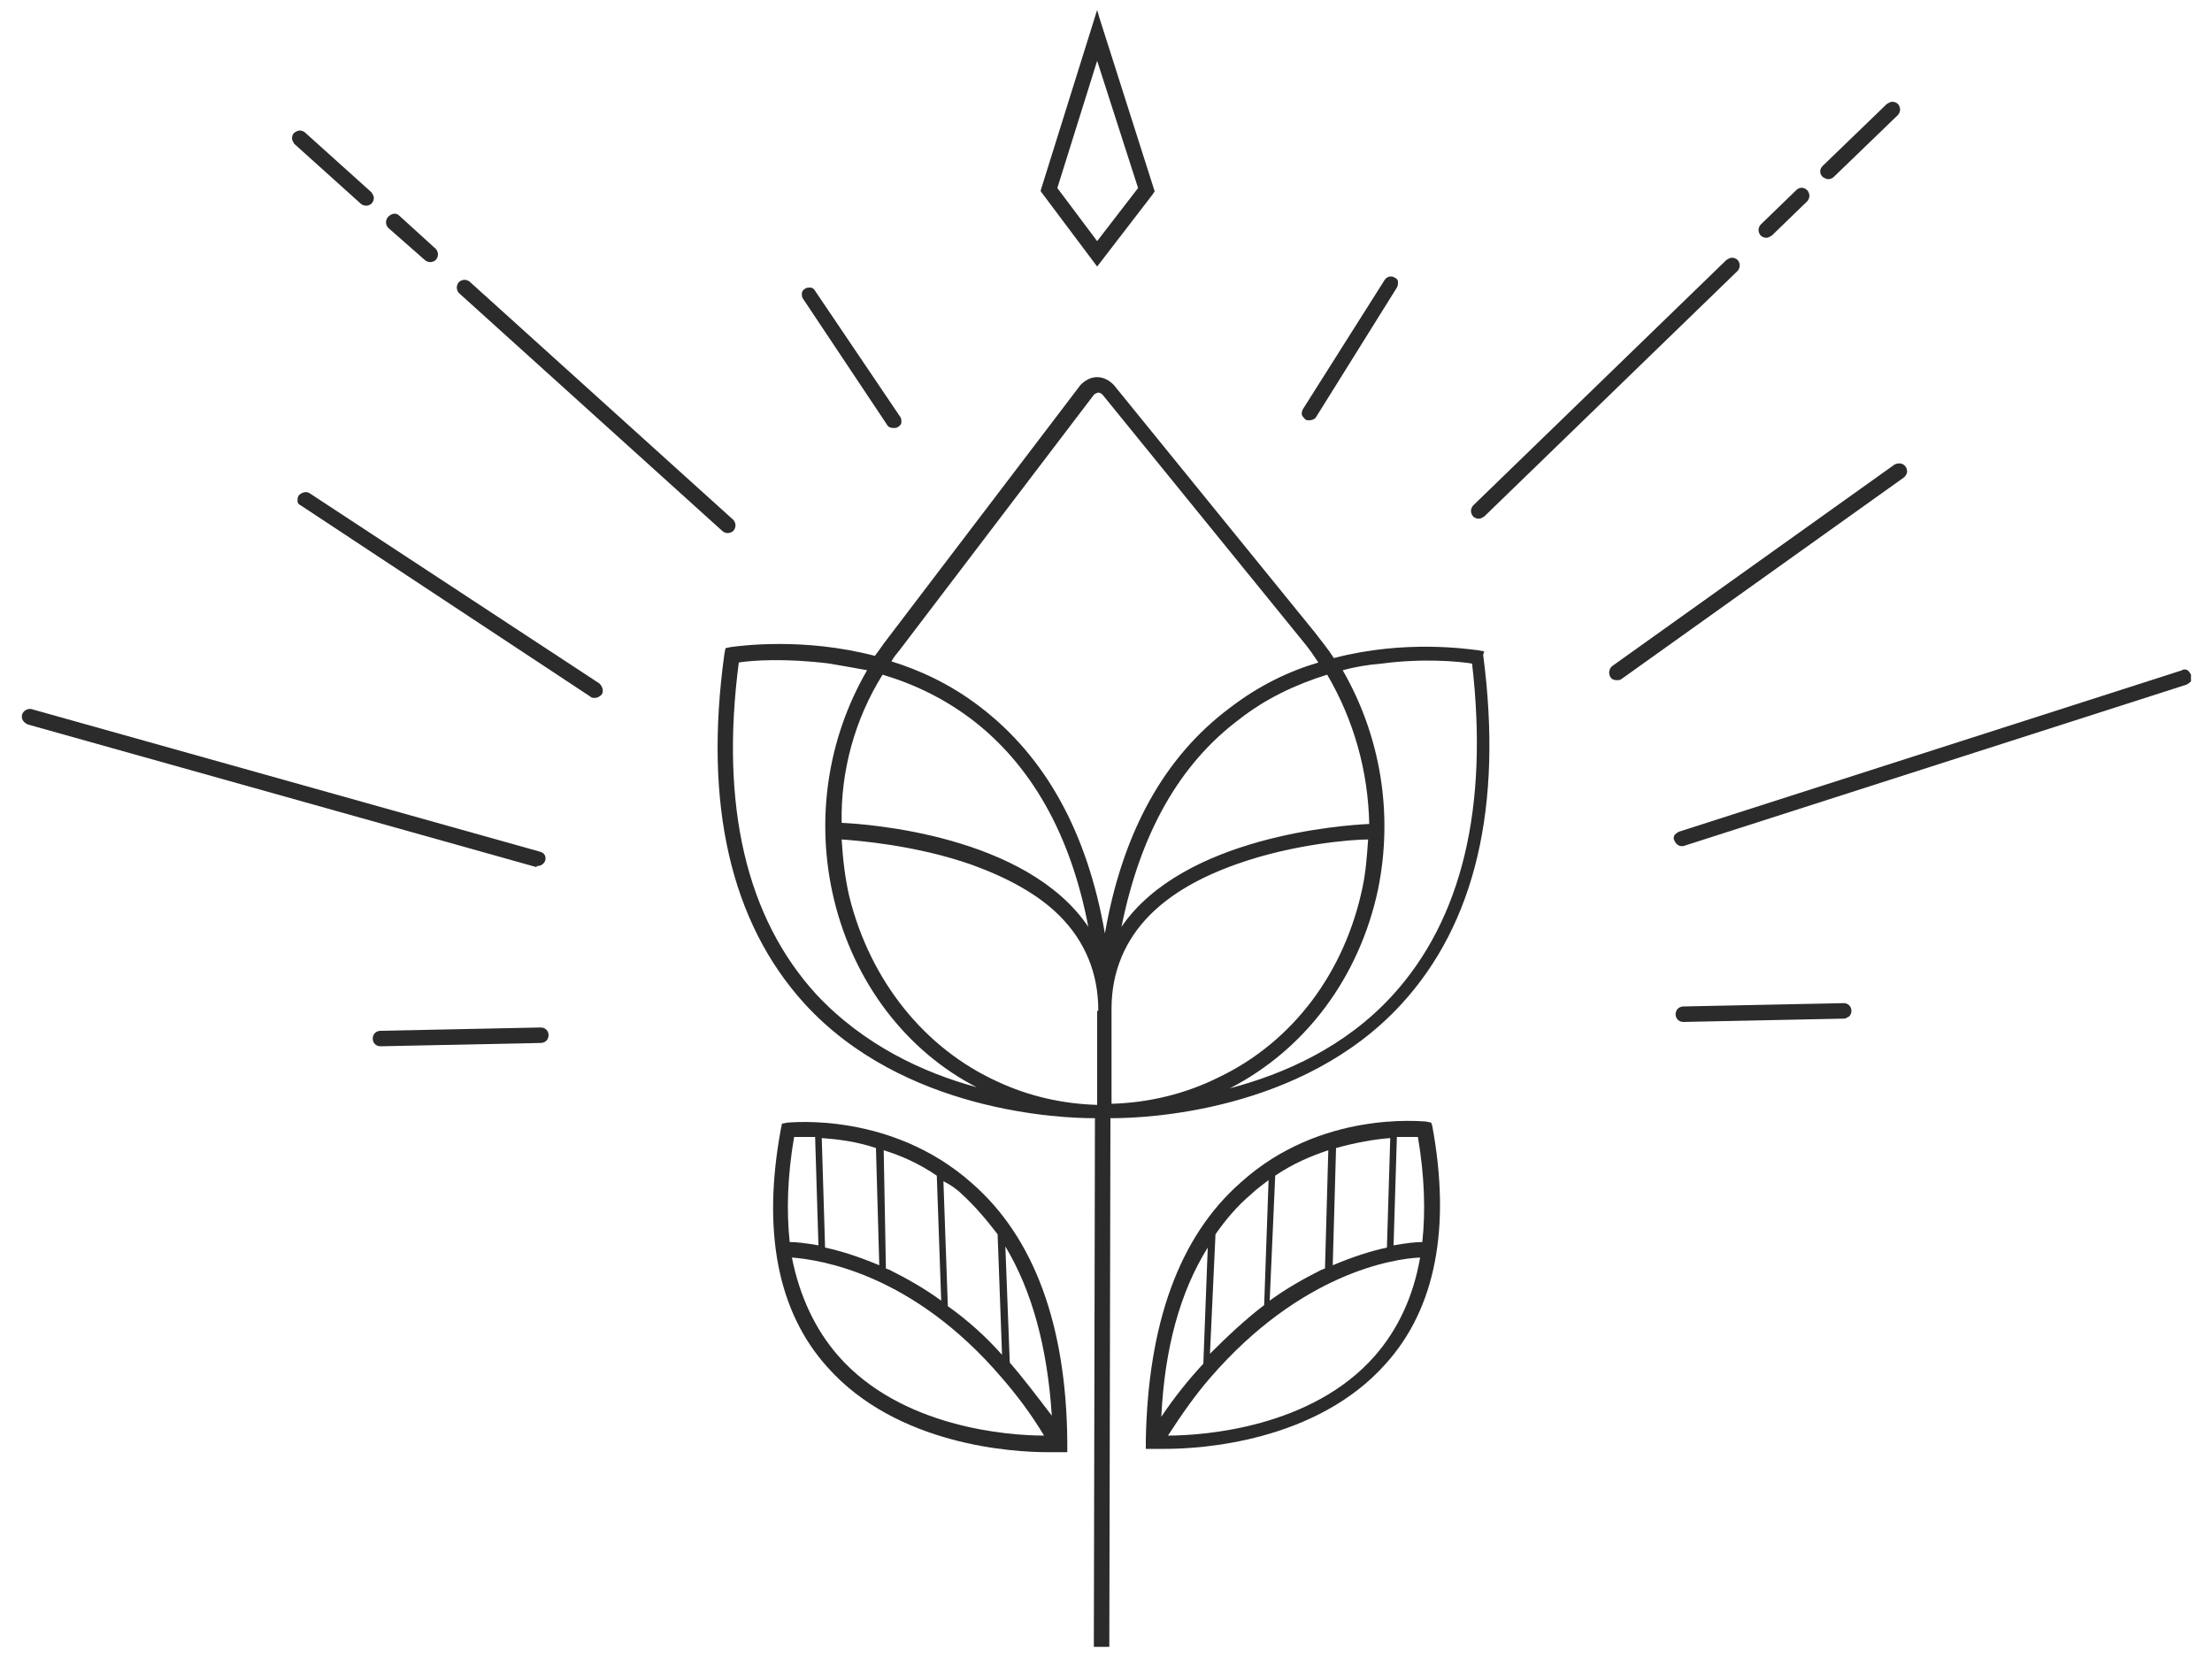 <?xml version="1.0" encoding="utf-8"?>
<!-- Generator: Adobe Illustrator 27.7.0, SVG Export Plug-In . SVG Version: 6.00 Build 0)  -->
<svg version="1.1" id="Layer_1" xmlns="http://www.w3.org/2000/svg" xmlns:xlink="http://www.w3.org/1999/xlink" x="0px" y="0px"
	 viewBox="0 0 200 150" style="enable-background:new 0 0 200 150;" xml:space="preserve">
<style type="text/css">
	.st0{fill:#2B2B2B;}
</style>
<path class="st0" d="M2973-1753.9L2973-1753.9l-15.6,10.1l-0.5-18.4l0,0l-9.7-5l-0.1-0.1l1.3,30.2l-5.5,10.6l0,0.1l8.8,4.6l0.1,0
	l5.5-10.5l25.2-16.5L2973-1753.9z M2943.8-1726.8l5.3-10.2l0,0l-1.2-29.3l8.5,4.4l0.5,19.1l0,0.1l16.1-10.5l8.3,4.3l-24.5,16
	l-5.3,10.1L2943.8-1726.8z"/>
<path class="st0" d="M2895.2-1742.4l22.9-16.3l-4.9,20.6l9.6,2.3l8.8-37.1l-7.9-1.9l0,0l-23.1,17l5.1-21.3l-9.5-2.3l-8.8,37l0,0.1
	L2895.2-1742.4L2895.2-1742.4z M2905-1778.7l-5.3,22.1l-0.1,0.2l24.2-17.8l7,1.7l-8.6,35.9l-8.4-2l5.1-21.4l0.1-0.2l-24.1,17.1
	l-7-1.7l8.6-35.9L2905-1778.7z"/>
<path class="st0" d="M2870.1-1745.1l10.5-0.2l0.1,0l-16.7-37.8l0,0l-9.8,0.2l-0.1,0l-15.2,38.4l0,0.1l10.5-0.2l0.1,0l2.5-6.9
	l15.4-0.3L2870.1-1745.1L2870.1-1745.1z M2839.9-1745.2l14.7-37.2l9-0.2l16.2,36.6l-9.2,0.2l-2.7-6.7l0-0.1l-16.2,0.3l-0.1,0
	l-2.5,6.9L2839.9-1745.2z"/>
<path class="st0" d="M2864.7-1759.8l-5.4-13.2l-0.1-0.2l-5,13.5l0,0.1l10.4-0.2L2864.7-1759.8z M2855.1-1760.3l4.1-11.2l4.5,11.1
	L2855.1-1760.3z"/>
<path class="st0" d="M2826.7-1741.3l-2.8-11.6l8.2-28.9l0-0.1l-10.5,2.5l0,0l-5.1,17.8l-12.4-13.6l0,0l-10.7,2.6l20.7,22l2.8,11.7
	L2826.7-1741.3z M2803.9-1774.4l12.9,14.1l0.1,0.1l5.3-18.5l9.1-2.2l-8,28.1l0,0l2.7,11.1l-8.6,2l-2.7-11.2l0,0l-20.1-21.3
	L2803.9-1774.4z"/>
<path class="st0" d="M2762.1-1764.6l3.2,1.7l8.3-4.1l0.1-0.1l-10.3-5.2l0,0l-8.2,4.1l-2.1,11.4l8.5-4.2L2762.1-1764.6z
	 M2753.9-1757.9l1.8-9.9l7.7-3.9l9,4.5l-7,3.5l-3.7-1.9l-0.6,4.1L2753.9-1757.9z"/>
<path class="st0" d="M2755.8-1745.5l17.7-8.9l2.9,5.8l-16.2,8.1l-0.1,0l3.6,7.2l0,0.1l16.3-8.1l2.9,5.8l-17.8,8.9l-0.1,0l3.8,7.6
	l0,0.1l26.6-13.3l0.1,0l-17-34.1l0-0.1l-26.5,13.3l-0.1,0L2755.8-1745.5L2755.8-1745.5z M2783.6-1735.3L2783.6-1735.3l-3.3-6.8
	l0-0.1l-16.3,8.1l-3.1-6.2l16.2-8.1l0.1,0l-3.4-6.8l0-0.1l-17.7,8.9l-3.3-6.6l25.5-12.7l16.5,33l-25.6,12.8l-3.3-6.6L2783.6-1735.3z
	"/>
<path class="st0" d="M2733.5-1691.5L2733.5-1691.5C2733.6-1691.5,2733.6-1691.5,2733.5-1691.5c1.2,0,2.2-0.4,3.1-1.3
	c0.9-0.8,1.3-1.9,1.3-3c0-1.1-0.4-2.2-1.3-3c-0.8-0.8-1.8-1.2-3-1.3h-0.1c0,0,0,0,0,0c-1.1,0-2.1,0.4-3,1.3c-0.9,0.8-1.3,1.9-1.3,3
	c0,1.2,0.4,2.2,1.2,3C2731.4-1691.9,2732.4-1691.5,2733.5-1691.5z M2733.6-1692.1C2733.6-1692.1,2733.6-1692.1,2733.6-1692.1
	L2733.6-1692.1c-1,0-1.9-0.4-2.6-1.1c-0.7-0.7-1-1.5-1-2.6c0-1,0.4-1.9,1.1-2.6c0.7-0.7,1.6-1.1,2.5-1.1c0,0,0,0,0.1,0
	c1,0,1.8,0.4,2.5,1.1c0.7,0.7,1.1,1.6,1.1,2.6c0,1-0.4,1.8-1.2,2.6C2735.4-1692.5,2734.5-1692.1,2733.6-1692.1z"/>
<path class="st0" d="M2675.5-1650.9c1.3,4,3.8,7,7.6,9c2.4,1.2,4.8,1.9,7.3,1.9c0,0,0,0,0,0c1.5,0,3-0.2,4.5-0.7c4-1.2,7-3.7,9-7.5
	c2-3.8,2.4-7.7,1.1-11.7c-1.3-4-3.8-7-7.6-9c-3.8-2-7.7-2.4-11.7-1.2c-4,1.2-7,3.7-9,7.5C2674.6-1658.8,2674.2-1654.9,2675.5-1650.9
	z M2677.1-1662.2c1.9-3.6,4.8-6,8.6-7.2c1.4-0.4,2.9-0.7,4.3-0.7c0,0,0,0,0,0c2.3,0,4.7,0.6,6.9,1.8c3.7,1.9,6.1,4.8,7.3,8.6
	c1.2,3.8,0.8,7.6-1.1,11.2c-1.9,3.6-4.8,6-8.6,7.2c-3.8,1.2-7.6,0.8-11.3-1.2c-3.6-1.9-6.1-4.8-7.3-8.6
	C2674.8-1654.9,2675.2-1658.6,2677.1-1662.2z"/>
<path class="st0" d="M2673.9-1662.4l1.2-2.3l-7.7,0.6l0,0l-1.5,2.8L2673.9-1662.4L2673.9-1662.4z M2666.9-1662.1l0.8-1.5l6.3-0.5
	l-0.6,1.1L2666.9-1662.1z"/>
<path class="st0" d="M2684.1-1643.8c2.1,1.1,4.2,1.7,6.4,1.7c0,0,0,0,0,0c1.3,0,2.5-0.2,3.8-0.6c3.4-1,6-3.2,7.7-6.4
	c1.7-3.2,2-6.6,0.9-10c-1.1-3.4-3.3-6-6.6-7.8c-3.3-1.7-6.7-2.1-10.1-1.1c-3.4,1-6,3.2-7.7,6.4c-1.7,3.2-2,6.6-0.9,10
	C2678.6-1648.2,2680.8-1645.6,2684.1-1643.8z M2678.9-1661.3c1.6-3.1,4.1-5.2,7.4-6.1c1.2-0.4,2.4-0.5,3.6-0.5c2,0,4.1,0.5,6.1,1.6
	c3.2,1.7,5.3,4.2,6.4,7.4c1,3.2,0.7,6.5-0.9,9.5c-1.6,3.1-4.1,5.1-7.3,6.1c-3.3,1-6.5,0.6-9.7-1c-3.1-1.7-5.3-4.1-6.3-7.4
	C2677-1655,2677.3-1658.2,2678.9-1661.3z"/>
<path class="st0" d="M2684.6-1607.1L2684.6-1607.1l2.5,0.9l6-19.5l0-0.1l-28.4-8.8l-0.1,0l-0.8,2.7l26,8L2684.6-1607.1z
	 M2692.4-1625.4l-5.7,18.4l-1.3-0.4l5.2-16.8l0-0.1l-26-8l0.5-1.5L2692.4-1625.4z"/>
<path class="st0" d="M2655.6-1580.1l2.5-18.5l10.8,1.4l-2.3,17.2l0,0.1l2.6,0.3l2.3-17.2l11,1.5l-2.5,18.4l0,0.1l2.6,0.4l2.8-21.3
	l0-0.1l-29.5-3.9l-0.1,0l-2.8,21.3l0,0.1L2655.6-1580.1L2655.6-1580.1z M2684.7-1597.3l-2.7,20.1l-1.4-0.2l2.5-18.5l0-0.1l-12.1-1.6
	l-0.1,0l-2.3,17.2l-1.3-0.2l2.3-17.2l0-0.1l-12-1.6l-0.1,0l-2.5,18.5l-1.4-0.2l2.7-20.1L2684.7-1597.3z"/>
<path class="st0" d="M2681.2-1553.4c-0.2-3.7-1.7-6.7-4.4-9.1c-2.5-2.1-5.4-3.2-8.7-3.2c-0.3,0-0.6,0-1,0c-3.7,0.2-6.8,1.7-9.2,4.3
	c-2.4,2.6-3.5,5.8-3.3,9.5c0.2,3.6,1.7,6.7,4.4,9c2.5,2.1,5.4,3.2,8.7,3.2c0.3,0,0.6,0,0.9,0c3.7-0.2,6.9-1.7,9.3-4.3
	C2680.3-1546.5,2681.4-1549.7,2681.2-1553.4z M2677.5-1544.3c-2.3,2.5-5.3,3.9-8.8,4.1c-3.6,0.2-6.7-0.8-9.2-3.1
	c-2.6-2.2-4-5.1-4.2-8.6c-0.2-3.5,0.9-6.5,3.2-9.1c2.3-2.5,5.2-3.9,8.8-4.1c0.3,0,0.6,0,0.9,0c3.2,0,6,1,8.3,3.1
	c2.6,2.2,4,5.1,4.2,8.6C2680.8-1549.9,2679.8-1546.8,2677.5-1544.3z"/>
<path class="st0" d="M2668.8-1537.4c4.3-0.3,7.9-2,10.7-5c2.8-3.1,4.1-6.8,3.8-11c-0.3-4.3-2-7.8-5.1-10.6c-3.1-2.7-6.9-4-11.2-3.7
	c-4.3,0.3-7.8,2-10.6,5.1c-2.8,3.1-4.1,6.8-3.8,11.1c0.2,4.2,2,7.8,5.1,10.5c2.9,2.5,6.3,3.8,10.1,3.8
	C2668.1-1537.4,2668.4-1537.4,2668.8-1537.4z M2668.8-1538c-4.1,0.2-7.7-1-10.7-3.6c-3-2.6-4.6-6-4.9-10.1c-0.2-4.1,1-7.7,3.7-10.6
	c2.7-3,6.1-4.6,10.2-4.9c0.4,0,0.7,0,1.1,0c3.7,0,7,1.2,9.7,3.6c3,2.6,4.6,6,4.9,10.1c0.2,4.1-1,7.6-3.7,10.6
	C2676.3-1539.9,2672.9-1538.3,2668.8-1538z"/>
<path class="st0" d="M2677.2-1507.5c0.7,0.6,1.6,1,2.6,1.1c1,0.2,2,0.1,3.2-0.2c2.5-0.6,4.3-2.1,5.4-4.4c1-2.3,1.1-5,0.3-8.1
	c-0.8-3.1-2.3-5.6-4.3-7.4c-2.1-1.7-4.5-2.4-7.3-2.1l-0.3,0l0.1,3l0.3,0c2.1-0.3,4,0.2,5.6,1.5c1.6,1.3,2.8,3.2,3.4,5.7
	c0.6,2.3,0.5,4.3-0.2,5.9c-0.7,1.6-1.9,2.6-3.7,3.1c-1.4,0.4-2.6,0.2-3.4-0.3c-0.9-0.6-1.8-1.8-2.7-3.5l-3.2-6.2
	c-2.2-4.2-5.2-5.9-8.8-4.9c-2.5,0.6-4.2,2.1-5.2,4.3c-1,2.2-1.1,4.8-0.4,7.7c0.7,2.8,2,5,3.9,6.5c1.8,1.4,3.8,2.1,6.1,2.1
	c0.2,0,0.3,0,0.5,0l0.3,0l0-2.8l0-0.1l-0.3,0c-1.9,0.1-3.6-0.4-5-1.5c-1.4-1.1-2.4-2.8-3-4.9c-0.5-2.1-0.4-3.9,0.3-5.5
	c0.7-1.5,1.9-2.5,3.6-3c1.3-0.3,2.5-0.2,3.3,0.4c0.9,0.6,1.8,1.7,2.5,3.2l3.1,5.8c0.5,1,0.9,1.8,1.4,2.4
	C2675.8-1508.7,2676.5-1508.1,2677.2-1507.5z M2660.5-1512.7c0.6,2.3,1.7,4.1,3.2,5.3c1.4,1.1,3.1,1.7,4.9,1.7c0.1,0,0.1,0,0.2,0
	l0,1.6c-0.1,0-0.1,0-0.2,0c0,0,0,0,0,0c-2.1,0-4-0.7-5.7-2c-1.8-1.4-3-3.5-3.7-6.2c-0.7-2.8-0.6-5.3,0.3-7.3c0.9-2.1,2.5-3.4,4.8-4
	c0.6-0.2,1.2-0.2,1.8-0.2c2.6,0,4.6,1.6,6.3,4.8l3.2,6.2c0.9,1.8,1.9,3,2.9,3.7c1,0.7,2.4,0.8,4,0.4c1.9-0.5,3.3-1.7,4.1-3.4
	c0.8-1.8,0.8-3.9,0.2-6.3c-0.7-2.6-1.9-4.6-3.6-6c-1.6-1.3-3.6-1.9-5.8-1.7l-0.1-1.8c2.5-0.2,4.7,0.4,6.5,2c2,1.6,3.4,4,4.1,7
	c0.8,3,0.7,5.5-0.3,7.7c-0.9,2.1-2.6,3.5-5,4.1c-1.1,0.3-2,0.3-2.9,0.2c-0.9-0.2-1.7-0.5-2.3-1c-0.7-0.5-1.3-1.1-1.8-1.8
	c-0.5-0.7-0.9-1.4-1.4-2.4l-3.1-5.8c-0.8-1.6-1.7-2.7-2.7-3.4c-1-0.7-2.3-0.9-3.8-0.5c-1.9,0.5-3.2,1.6-4,3.3
	C2660-1516.8,2659.9-1514.9,2660.5-1512.7z"/>
<path class="st0" d="M2695.8-1459.7l2.3-1.3l-8.4-15.2l9.7-5.4l9,16.4l2.2-1.2l0.1,0l-10.4-18.8l0-0.1l-26,14.4l-0.1,0l10.4,18.8
	l2.3-1.3l-9.1-16.4l9.6-5.3L2695.8-1459.7z M2684.8-1452.9l-9.8-17.8l25-13.8l9.8,17.8l-1.2,0.7l-9-16.3l0-0.1l-10.7,5.9l-0.1,0
	l8.4,15.2l-1.2,0.7l-8.4-15.1l0-0.1l-10.6,5.9l-0.1,0l9.1,16.4L2684.8-1452.9z"/>
<path class="st0" d="M2720.2-1435.4c1-0.2,1.9-0.7,2.8-1.5c2-1.6,3.1-3.7,3.1-6.3c0-2.5-1-5-3-7.5c-2-2.5-4.4-4.2-7-4.9
	c-2.6-0.7-5.2-0.4-7.5,1.1l-0.2,0.1l1.3,2.6l0,0.1l0.3-0.2c1.9-1.2,3.7-1.5,5.8-0.9c2,0.5,3.9,1.8,5.4,3.8c1.5,1.9,2.3,3.7,2.3,5.5
	c0,1.8-0.7,3.2-2.1,4.3c-1.2,0.9-2.3,1.3-3.3,1.1c-1.1-0.2-2.4-0.9-3.9-2.1l-5.4-4.3c-3.7-2.9-7.1-3.2-10.1-0.9c-2,1.6-3,3.6-3,6.1
	c0,2.4,1,4.8,2.9,7.2c1.8,2.3,3.9,3.7,6.3,4.3c0.8,0.2,1.6,0.3,2.4,0.3c0,0,0,0,0,0c1.5,0,3-0.4,4.4-1.1l0.3-0.1l-1.2-2.6l-0.3,0.2
	c-1.7,0.9-3.4,1.1-5.2,0.7c-1.8-0.4-3.4-1.5-4.8-3.3c-1.3-1.7-2-3.4-2-5.1c0-1.7,0.6-3.1,2-4.2c1.1-0.9,2.2-1.2,3.2-1
	c1.1,0.2,2.3,0.8,3.6,1.9l5.2,4c0.8,0.7,1.6,1.2,2.3,1.6c0.7,0.4,1.6,0.7,2.5,1C2718.3-1435.2,2719.2-1435.2,2720.2-1435.4z
	 M2697.9-1438.7c0,1.9,0.7,3.7,2.2,5.5c1.5,1.8,3.2,3,5.1,3.5c1.8,0.4,3.6,0.3,5.3-0.6l0.7,1.5c-2,0.9-4,1.1-6.2,0.6
	c-2.2-0.6-4.2-1.9-5.9-4.1c-1.8-2.2-2.7-4.5-2.7-6.8c0-2.2,0.9-4.1,2.7-5.6c1.2-1,2.5-1.5,3.8-1.5c1.7,0,3.5,0.8,5.5,2.3l5.4,4.3
	c1.6,1.3,3,2,4.1,2.2c1.2,0.2,2.5-0.2,3.8-1.2c1.6-1.3,2.4-2.9,2.3-4.8c0-1.9-0.8-3.9-2.4-5.8c-1.7-2.1-3.6-3.4-5.8-4
	c-2.1-0.6-4.1-0.3-6,0.8l-0.8-1.6c2.1-1.2,4.4-1.5,6.8-0.9c2.5,0.7,4.7,2.3,6.7,4.7c1.9,2.4,2.9,4.8,2.9,7.1c0,2.3-0.9,4.3-2.8,5.8
	c-0.8,0.7-1.7,1.1-2.6,1.3c-0.9,0.2-1.7,0.2-2.5,0c-0.8-0.2-1.6-0.5-2.3-0.9c-0.7-0.4-1.5-0.9-2.2-1.6l-5.2-4
	c-1.4-1.1-2.7-1.8-3.9-2c-1.3-0.2-2.5,0.2-3.7,1.1C2698.6-1442.2,2697.8-1440.6,2697.9-1438.7z"/>
<path class="st0" d="M2745.6-1415.7c1.7-2,2.4-4.2,2-6.7c-0.4-2.5-1.8-4.8-4.2-6.9c-2.4-2.2-5-3.4-7.7-3.7c-2.7-0.3-5.1,0.5-7.2,2.3
	l-0.2,0.2l1.7,2.4l0.1,0.1l0.3-0.2c1.6-1.4,3.5-2,5.5-1.8c2.1,0.2,4.1,1.2,6,2.8c1.8,1.6,2.8,3.3,3.1,5c0.3,1.7-0.2,3.2-1.4,4.6
	c-1,1.1-2,1.6-3.1,1.6c0,0,0,0,0,0c-1.1,0-2.5-0.5-4.1-1.4l-6.1-3.4c-4.2-2.3-7.5-2-10.1,0.8c-1.7,1.9-2.3,4.1-1.9,6.5
	c0.4,2.4,1.8,4.6,4,6.6c2.2,1.9,4.5,3,6.9,3.2c0.3,0,0.5,0,0.8,0c0,0,0,0,0,0c2.1,0,4-0.6,5.8-1.9l0.2-0.2l-1.6-2.4l-0.3,0.2
	c-1.5,1.1-3.2,1.6-5,1.5c-1.8-0.1-3.6-1-5.2-2.4c-1.6-1.4-2.5-3-2.8-4.7c-0.3-1.7,0.2-3.1,1.3-4.5c0.9-1,1.9-1.5,3-1.5c0,0,0,0,0,0
	c0,0,0,0,0.1,0c1.1,0,2.4,0.4,3.9,1.3l5.8,3.1c0.9,0.5,1.8,1,2.6,1.2c0.8,0.3,1.7,0.5,2.6,0.5c0.9,0.1,1.9-0.1,2.8-0.5
	C2743.9-1414.2,2744.8-1414.8,2745.6-1415.7z M2720.5-1413.4c0.3,1.8,1.3,3.5,3,5c1.7,1.6,3.6,2.4,5.6,2.6c1.8,0.2,3.6-0.3,5.2-1.4
	l0.9,1.3c-1.8,1.2-3.8,1.8-6,1.6c-2.3-0.2-4.5-1.2-6.5-3.1c-2.1-1.9-3.4-4-3.8-6.3c-0.4-2.2,0.2-4.2,1.8-5.9
	c1.3-1.4,2.8-2.1,4.5-2.1c1.4,0,3,0.5,4.8,1.4l6.1,3.3c1.7,1,3.2,1.5,4.5,1.5c0,0,0,0,0,0c1.2,0,2.4-0.6,3.5-1.8
	c1.3-1.5,1.8-3.2,1.5-5.1c-0.3-1.9-1.5-3.7-3.3-5.4c-2-1.8-4.1-2.8-6.3-3c-2.1-0.2-4.1,0.4-5.7,1.8l-1-1.5c1.9-1.6,4.1-2.2,6.5-2
	c2.6,0.3,5,1.5,7.4,3.6c2.3,2,3.6,4.2,4,6.6c0.4,2.3-0.2,4.4-1.8,6.2c-0.7,0.8-1.5,1.4-2.3,1.8c-0.8,0.3-1.6,0.5-2.5,0.4
	c-0.9-0.1-1.7-0.2-2.4-0.5c-0.8-0.3-1.6-0.7-2.5-1.2l-5.8-3.1c-1.5-0.9-2.9-1.3-4.2-1.3h-0.1c0,0,0,0,0,0c-1.2,0-2.4,0.6-3.4,1.7
	C2720.6-1416.9,2720.2-1415.2,2720.5-1413.4z"/>
<path class="st0" d="M2759.8-1412.4l15.8,9.9l0.1,0l1.4-2.2l-18.2-11.4l-0.1,0l-15.8,25.2l0,0.1l18.2,11.4l0.1,0l1.4-2.2l-15.8-9.9
	l5.8-9.3l14.7,9.2l0.1,0l1.4-2.2l-14.7-9.2L2759.8-1412.4z M2745.9-1391.4L2745.9-1391.4l15.8,10l-0.7,1.2l-17.2-10.8l15.2-24.2
	l17.2,10.8l-0.7,1.2l-15.8-9.9l-0.1,0l-6.5,10.4l0,0.1l14.7,9.2l-0.7,1.1l-14.7-9.2l-0.1,0L2745.9-1391.4z"/>
<path class="st0" d="M2806.9-1391.9l-27.7,15.8l9-23l0-0.1l-2.6-1l-10.8,27.7l0,0.1l2.2,0.9l27.8-16l-9.1,23.2l0,0.1l2.6,1
	l10.8-27.7l0-0.1L2806.9-1391.9L2806.9-1391.9z M2796.5-1364.6l9.4-24.1l0.1-0.2l-29.1,16.7l-1.4-0.6l10.4-26.6l1.5,0.6l-9.4,24
	l-0.1,0.2l29-16.5l1.4,0.5l-10.4,26.6L2796.5-1364.6z"/>
<path class="st0" d="M2823.9-1381.4c2.8-2,6-2.7,9.4-2.1c2.6,0.5,4.8,1.5,6.6,3.1c1.7,1.6,2.9,3.6,3.3,5.9l0.1,0.3l2.8-0.2l-0.1-0.3
	c-0.5-2.9-1.9-5.5-4.1-7.5c-2.2-2-4.9-3.3-8.2-3.9c-4.2-0.7-8.1,0.2-11.5,2.6c-3.4,2.4-5.5,5.8-6.2,10c-0.7,4.2,0.1,8.1,2.5,11.5
	c2.4,3.4,5.8,5.5,10,6.2c1,0.2,2.1,0.3,3,0.3c2.1,0,4.1-0.4,5.9-1.2c2.7-1.2,4.9-3.1,6.3-5.6l0.2-0.3l-2.4-1.2l-0.1,0l-0.1,0.3
	c-1.2,2.1-2.9,3.6-5.1,4.5c-2.2,0.9-4.6,1.2-7.3,0.7c-3.4-0.6-6.2-2.3-8.2-5.1c-2-2.8-2.7-6-2.1-9.5
	C2819.4-1376.6,2821.1-1379.3,2823.9-1381.4z M2820.3-1363.2c2.1,3,4.9,4.8,8.6,5.4c2.8,0.5,5.3,0.2,7.6-0.8c2.2-1,4-2.5,5.2-4.5
	l1.4,0.7c-1.4,2.3-3.3,4-5.8,5.1c-2.6,1.1-5.5,1.4-8.6,0.9c-4-0.7-7.3-2.7-9.6-6c-2.3-3.3-3.1-7-2.4-11c0.7-4,2.7-7.3,6-9.6
	c2.5-1.8,5.3-2.7,8.3-2.7c0.9,0,1.8,0.1,2.7,0.2c3.1,0.5,5.8,1.8,7.8,3.7c2,1.9,3.3,4.2,3.8,6.8l-1.6,0.1c-0.5-2.3-1.7-4.4-3.4-6
	c-1.8-1.7-4.1-2.8-6.9-3.3c-3.6-0.6-7,0.1-9.9,2.2c-2.9,2.1-4.7,5-5.4,8.7C2817.5-1369.5,2818.3-1366.1,2820.3-1363.2z"/>
<path class="st0" d="M2856.8-1353.5L2856.8-1353.5l2.8,0.1l0.7-29.7l0-0.1l-2.8-0.1L2856.8-1353.5z M2859.8-1382.6l-0.7,28.6l-1.6,0
	l0.7-28.6L2859.8-1382.6z"/>
<path class="st0" d="M2894.6-1385.5l-2.7,8.3l-16.1,1.8l-4.4-7.5l0,0l-3,0.3l16.7,28.1l0,0l2.3-0.3l10.2-31l0-0.1L2894.6-1385.5
	L2894.6-1385.5z M2896.8-1385.1l-9.8,29.8l-1.6,0.2l-16.1-27l1.7-0.2l4.4,7.5l0,0l16.9-1.9l0.1,0l2.7-8.3L2896.8-1385.1z"/>
<path class="st0" d="M2876.3-1373.4l9.8,16.5l5.9-18.1l0-0.1l-15.6,1.7L2876.3-1373.4z M2877.3-1372.9l13.8-1.5l-5.2,16
	L2877.3-1372.9z"/>
<path class="st0" d="M2908.1-1388.8l-2.7,0.7l-0.1,0l7.2,28.9l0,0.1l2.7-0.7l0.1,0L2908.1-1388.8L2908.1-1388.8z M2907.6-1388
	l6.9,27.7l-1.6,0.4l-6.9-27.7L2907.6-1388z"/>
<path class="st0" d="M2946.4-1378.7l-2.8,0.4l0.1,0.3c0.3,1.9,0,3.6-0.9,5.2c-0.9,1.6-2.5,2.8-4.5,3.5c-2,0.8-3.8,0.9-5.5,0.4
	c-1.6-0.5-2.7-1.6-3.4-3.2c-0.5-1.3-0.5-2.4,0-3.4c0.5-1,1.5-2,2.9-2.9l5.4-3.7c0.9-0.5,1.6-1.1,2.3-1.7c0.6-0.6,1.2-1.3,1.7-2.1
	c0.5-0.8,0.8-1.7,0.8-2.7c0.1-1-0.1-2-0.5-3.1c-0.9-2.4-2.6-4.1-5-4.8c-2.4-0.7-5.1-0.5-8.1,0.6c-3,1.2-5.3,2.9-6.8,5.2
	c-1.5,2.3-1.9,4.8-1.2,7.5l0.1,0.3l2.9-0.4l0.1,0l-0.1-0.3c-0.5-2.1-0.2-4,0.9-5.8c1.1-1.8,2.9-3.1,5.3-4c2.2-0.9,4.2-1,5.9-0.5
	c1.7,0.5,2.8,1.6,3.5,3.3c0.5,1.4,0.6,2.5,0.1,3.5c-0.5,1-1.5,2-3.1,3.1l-5.7,3.9c-3.9,2.7-5.2,5.8-3.9,9.3c0.9,2.4,2.6,3.9,4.9,4.7
	c0.9,0.3,1.9,0.4,2.9,0.4c0,0,0,0,0,0c1.5,0,3.1-0.3,4.8-1c2.7-1,4.7-2.6,6-4.7c1.3-2.1,1.7-4.3,1.3-6.8L2946.4-1378.7z
	 M2939.8-1391c-0.7-1.9-2-3.1-3.9-3.7c-0.7-0.2-1.4-0.3-2.2-0.3c-1.3,0-2.6,0.3-4.1,0.8c-2.5,1-4.4,2.4-5.6,4.3
	c-1.1,1.8-1.5,3.8-1,5.9l-1.8,0.3c-0.5-2.4-0.1-4.7,1.2-6.7c1.4-2.2,3.6-3.8,6.5-4.9c2.8-1.1,5.4-1.3,7.7-0.6
	c2.2,0.7,3.8,2.2,4.6,4.4c0.4,1,0.6,2,0.5,2.9c-0.1,0.9-0.3,1.7-0.7,2.4c-0.5,0.8-1,1.4-1.6,2c-0.6,0.6-1.3,1.1-2.2,1.7l-5.4,3.7
	c-1.5,1-2.5,2-3.1,3.1c-0.6,1.1-0.6,2.4,0,3.9c0.7,1.8,2,3,3.8,3.6c1.8,0.5,3.8,0.4,5.9-0.4c2.2-0.8,3.8-2.1,4.8-3.8
	c1-1.6,1.3-3.4,1.1-5.3l1.6-0.2c0.3,2.2-0.1,4.2-1.3,6.1c-1.2,1.9-3.1,3.4-5.7,4.4c-2.7,1-5.2,1.2-7.3,0.5c-2.1-0.7-3.7-2.1-4.5-4.3
	c-1.3-3.3-0.1-6.1,3.6-8.6l5.7-3.9c1.7-1.1,2.8-2.2,3.3-3.3C2940.4-1388.1,2940.4-1389.5,2939.8-1391z"/>
<path class="st0" d="M2994.2-1401.9L2979-1391l-6.4-8.9l14.1-10.1l-1.5-2.1l-14.1,10.1l-6.5-9l15.2-10.9l-1.5-2.1l-17.4,12.5l-0.1,0
	l17.3,24.2l0,0.1l17.4-12.5l0.1,0L2994.2-1401.9L2994.2-1401.9z M2963.8-1411.1l7.2,10l14.1-10.1l0.8,1.1l-14.1,10.1l-0.1,0l7.1,9.8
	l0,0.1l15.2-10.9l0.8,1.1l-16.5,11.8l-16.7-23.2l16.5-11.8l0.8,1.1L2963.8-1411.1z"/>
<path class="st0" d="M3012.5-1460.9l-1.5,1.9l0,0l6.9,31.2l-19.3-15.5l-0.1-0.1l-1.8,2.2l23.2,18.6l0.1,0.1l1.5-1.9l-7-31.3
	l19.5,15.6l0.1,0.1l1.7-2.2L3012.5-1460.9L3012.5-1460.9z M3013.7-1457.2l-0.2-0.1l7.3,32.7l-0.9,1.2l-22.3-17.8l1-1.3l20.1,16.1
	l0.2,0.1l-7.2-32.6l0.9-1.2l22.3,17.8l-1,1.2L3013.7-1457.2z"/>
<path class="st0" d="M3035.9-1482l-7.3,13.8l-0.1,0.1l19,1.2l0.2,0L3035.9-1482L3035.9-1482z M3029.5-1468.6l6.5-12.3l10.4,13.3
	L3029.5-1468.6z"/>
<path class="st0" d="M3030.2-1492.7l-1.4,2.6l0,0l5.4,6.9l-7.6,14.4l-8.7-0.5l-0.1,0l-1.4,2.7l32.7,1.9l0.1,0l1.1-2.1L3030.2-1492.7
	L3030.2-1492.7z M3017.5-1467.2l0.8-1.5l8.7,0.5l0.1,0l7.9-15l0,0l-5.4-6.9l0.8-1.5l19.2,24.8l-0.7,1.4L3017.5-1467.2z"/>
<path class="st0" d="M3061.1-1499.4l-25.7-8.8l-0.1,0l-0.9,2.7l25.7,8.9l-3.7,10.7l0,0.1l2.5,0.9l8.3-24.2l0-0.1l-2.5-0.9
	L3061.1-1499.4z M3066.5-1508.9l-8,23.1l-1.3-0.5l3.7-10.7l0-0.1l-25.7-8.9l0.5-1.6l25.7,8.8l0.1,0l3.7-10.8L3066.5-1508.9z"/>
<path class="st0" d="M3046.9-1547.3c-2.7,1.9-4.4,4.7-4.9,8.3c-0.5,3.7,0.3,6.8,2.4,9.4c2.1,2.6,5.2,4.2,9.1,4.7l16.7,2.4l0.1,0
	l0.4-2.7l0-0.1l-16.8-2.4c-3.2-0.5-5.6-1.7-7.3-3.7c-1.7-2-2.3-4.4-1.9-7.3c0.4-2.8,1.7-5,3.8-6.4c2.2-1.4,4.9-1.9,8.1-1.5l16.7,2.4
	l0.1,0l0.4-2.7l0-0.1l-16.7-2.4C3053.1-1549.8,3049.7-1549.1,3046.9-1547.3z M3056.7-1547.1c-3.3-0.5-6.2,0.1-8.5,1.6
	c-2.3,1.5-3.7,3.8-4.1,6.8c-0.4,3,0.3,5.6,2,7.7c1.8,2.1,4.4,3.4,7.7,3.9l16.1,2.3l-0.2,1.6l-16.1-2.3c-3.8-0.5-6.7-2.1-8.7-4.5
	c-2-2.4-2.8-5.4-2.3-8.9c0.5-3.4,2-6.1,4.6-7.8c2-1.4,4.4-2.1,7.1-2.1c0.8,0,1.7,0.1,2.5,0.2l16.1,2.3l-0.2,1.5L3056.7-1547.1z"/>
<path class="st0" d="M3072.2-1565.3l-0.5-11.4c-0.1-2.1-0.7-3.8-1.9-5.1c-1.2-1.3-2.7-1.9-4.6-1.8c-1.9,0.1-3.3,0.8-4.4,2.2
	c-1.1,1.4-1.6,3.1-1.5,5.3l0.5,11.4L3072.2-1565.3z M3059.9-1576.1c-0.1-2,0.4-3.6,1.3-4.8c1-1.2,2.3-1.9,4-2c0.1,0,0.2,0,0.2,0
	c1.6,0,2.9,0.5,3.9,1.6c1.1,1.1,1.7,2.7,1.8,4.7l0.5,10.7l-11.2,0.5L3059.9-1576.1z"/>
<path class="st0" d="M3073.7-1576.7c-0.1-2.8-1-5-2.5-6.7c-1.5-1.5-3.4-2.3-5.6-2.3c-0.2,0-0.3,0-0.5,0c-2.5,0.1-4.4,1.1-5.8,2.9
	c-1.4,1.8-2,4.1-1.9,6.9l0,1.2l-13.8-11.4l-0.1-0.1l0.2,3.7l0,0l14,11.4l0.3,5.9l-13.4,0.6l0.1,2.8l29.7-1.4l0.1,0L3073.7-1576.7z
	 M3058.4-1564.6L3058.4-1564.6l-0.2-6.8l0,0l-14-11.4l-0.1-2l14,11.5l-0.1-2.6c-0.1-2.6,0.5-4.8,1.8-6.5c1.3-1.6,3.1-2.5,5.4-2.6
	c0.2,0,0.3,0,0.4,0c2.1,0,3.8,0.7,5.2,2.1c1.5,1.5,2.3,3.6,2.4,6.3l0.6,13l-28.5,1.3l-0.1-1.6L3058.4-1564.6z"/>
<path class="st0" d="M3036.6-1617.2L3036.6-1617.2l8.6,1.7l3.8,15.8l-6.9,5.3l0,0l0.7,3l25.8-20.1l0,0l-0.6-2.3l-32.1-6.3
	L3036.6-1617.2z M3049.6-1599.5L3049.6-1599.5l-3.9-16.6l0-0.1l-8.6-1.6l-0.4-1.6l30.8,6l0.4,1.5l-24.8,19.3l-0.4-1.6L3049.6-1599.5
	z"/>
<path class="st0" d="M3050.9-1600.4l15-11.6l0.1-0.1l-18.7-3.6l-0.1,0l3.6,15.2L3050.9-1600.4z M3064.6-1611.8l-13.3,10.3l-3.2-13.5
	L3064.6-1611.8z"/>
<path class="st0" d="M3031.7-1630.1l1,2.7l27.8-10.6l0.1,0l-1-2.7L3031.7-1630.1L3031.7-1630.1z M3032.5-1629.7l26.7-10.2l0.6,1.5
	l-26.7,10.2L3032.5-1629.7z"/>
<path class="st0" d="M3028.1-1643.6c1.3,0.6,2.7,1,4.1,1c0,0,0,0,0,0c1.2,0,2.3-0.2,3.5-0.7l0.3-0.1l-0.8-2.9l-0.3,0.1
	c-2,0.8-4,0.7-5.8-0.1c-1.9-0.9-3.5-2.5-4.6-4.7c-1.1-2.1-1.5-4.1-1.2-5.8c0.3-1.7,1.3-3,2.8-3.9c1.3-0.7,2.5-0.9,3.4-0.5
	c1,0.4,2.2,1.3,3.4,2.7l4.6,5.2c3.1,3.6,6.4,4.5,9.7,2.7c2.2-1.2,3.6-3,4-5.4c0.4-2.4-0.1-4.9-1.5-7.6c-1.4-2.6-3.2-4.4-5.4-5.4
	c-2.2-1-4.5-1.2-6.9-0.5l-0.3,0.1l0.7,2.8l0.3-0.1c1.8-0.6,3.6-0.5,5.2,0.3c1.7,0.8,3,2.1,4.1,4.1c1,1.9,1.4,3.7,1.1,5.4
	c-0.3,1.6-1.2,2.9-2.8,3.7c-1.2,0.7-2.4,0.8-3.3,0.4c-1-0.4-2.1-1.2-3.2-2.5l-4.4-4.9c-0.7-0.8-1.3-1.5-2-2c-0.7-0.6-1.4-1-2.3-1.4
	c-0.9-0.4-1.8-0.6-2.8-0.5c-1,0.1-2,0.4-3,0.9c-2.3,1.2-3.7,3.1-4.2,5.6c-0.4,2.4,0.1,5.1,1.6,7.9
	C3023.7-1646.8,3025.7-1644.8,3028.1-1643.6z M3047.9-1662.6c-1.1-2.1-2.6-3.5-4.4-4.3c-1.7-0.8-3.5-0.9-5.4-0.4l-0.4-1.6
	c2.1-0.6,4.2-0.4,6.2,0.5c2.1,0.9,3.8,2.7,5.1,5.1c1.4,2.5,1.8,5,1.4,7.2c-0.4,2.2-1.7,3.9-3.7,5c-3.1,1.7-6,0.8-9-2.5l-4.6-5.2
	c-1.3-1.5-2.5-2.5-3.7-2.9c-1.2-0.4-2.5-0.3-3.9,0.5c-1.8,0.9-2.8,2.4-3.2,4.3c-0.3,1.9,0.1,4,1.3,6.2c1.3,2.4,2.9,4,4.9,5
	c1.9,0.9,3.9,1,6,0.3l0.5,1.7c-2.3,0.8-4.6,0.7-6.8-0.4c-2.3-1.1-4.2-3.1-5.7-5.8c-1.4-2.7-2-5.2-1.5-7.5c0.4-2.3,1.7-4,3.8-5.2
	c1-0.5,1.9-0.8,2.8-0.9c0.1,0,0.2,0,0.3,0c0.8,0,1.5,0.1,2.2,0.4c0.8,0.4,1.5,0.8,2.1,1.3c0.6,0.5,1.3,1.2,1.9,2l4.4,4.9
	c1.2,1.3,2.3,2.2,3.5,2.7c1.2,0.4,2.5,0.3,3.9-0.4c1.7-0.9,2.8-2.3,3.1-4.2C3049.4-1658.6,3049-1660.6,3047.9-1662.6z"/>
<path class="st0" d="M2993.8-1690.9L2993.8-1690.9C2993.8-1690.9,2993.8-1690.9,2993.8-1690.9c1.2,0,2.2-0.4,3-1.3
	c0.8-0.8,1.2-1.8,1.2-3c0-1.2-0.4-2.2-1.3-3c-0.9-0.9-1.9-1.3-3.1-1.3c-1.2,0-2.2,0.4-3,1.2c-0.8,0.8-1.3,1.8-1.3,3
	c0,1.2,0.5,2.2,1.3,3.1C2991.6-1691.3,2992.6-1690.9,2993.8-1690.9z M2990-1695.2c0-1,0.4-1.8,1.1-2.6c0.7-0.7,1.5-1.1,2.5-1.1v-0.1
	l0,0.1c1,0,1.9,0.4,2.6,1.1c0.7,0.7,1.1,1.6,1.1,2.6c0,1-0.4,1.8-1.1,2.5c-0.7,0.7-1.6,1.1-2.6,1.1c0,0,0,0,0,0
	c-1,0-1.8-0.4-2.6-1.1C2990.4-1693.4,2990-1694.3,2990-1695.2z"/>
<g>
	<path class="st0" d="M134.2,58.9L134.2,58.9l-0.5-0.1c-0.9-0.1-6.6-1-13.1,0.7c-0.5-0.8-1.1-1.5-1.7-2.3l-18.2-22.4
		c-0.4-0.4-0.9-0.7-1.5-0.7c-0.6,0-1.1,0.3-1.5,0.7l-17.5,23c-0.4,0.5-0.7,1-1.1,1.5c-6.5-1.7-12.2-0.9-13-0.8l-0.5,0.1l0,0
		l-0.1,0.5c-1.9,13.7,0.6,24.3,7.2,31.6c9,9.9,23.4,10.4,26.1,10.4c0.1,0,0.1,0,0.2,0l-0.1,47.6v0.2h1.4l0.1-47.8c0.1,0,0.1,0,0.2,0
		h0c2.8,0,17.1-0.5,26.1-10.3c6.7-7.3,9.2-17.9,7.4-31.6L134.2,58.9z M123.8,74.5c-2.3,0.1-16.8,1.1-22.4,9.3
		c1.7-8.4,5.2-14.7,10.7-18.8c2.3-1.8,5-3.1,7.9-4C122.4,65.1,123.7,69.7,123.8,74.5z M79.8,61c3,0.9,5.6,2.2,8,4
		c5.4,4.1,9,10.4,10.6,18.8c-5.6-8.3-20-9.3-22.3-9.4C76,69.7,77.3,65,79.8,61z M73.8,89.9c-6.3-6.9-8.7-17-7-30
		c1.2-0.2,4.3-0.4,8.2,0.1c1.2,0.2,2.3,0.4,3.4,0.6c-3.6,6.2-4.7,13.6-3,20.7c1.8,7.5,6.5,13.7,12.9,17C83.5,97,78.1,94.5,73.8,89.9
		z M99.2,91.4l0,8.5c-3.2-0.1-6.2-0.8-9-2.1c-6.6-3-11.5-9.1-13.4-16.7c-0.4-1.7-0.6-3.5-0.7-5.2c1.4,0.1,6.7,0.5,11.8,2.3
		c3.3,1.2,6,2.7,7.9,4.6c2.3,2.3,3.5,5.2,3.5,8.5V91.4z M99.9,84.4c-1.6-9.2-5.4-16-11.3-20.5c-2.6-2-5.4-3.3-8-4.1
		c0.2-0.4,0.5-0.7,0.8-1.1l17.5-23c0.1-0.1,0.3-0.2,0.4-0.2h0c0.2,0,0.3,0.1,0.4,0.2l18.2,22.4c0.5,0.6,0.9,1.2,1.3,1.8
		c-2.7,0.8-5.4,2.1-8,4.1C105.3,68.4,101.5,75.2,99.9,84.4z M100.5,99.8l0-8.6c0-3.3,1.2-6.2,3.5-8.5c1.9-1.9,4.5-3.4,7.9-4.6
		c5.1-1.8,10.4-2.2,11.8-2.2c-0.1,1.4-0.2,2.9-0.5,4.3c-1.6,7.7-6.3,14-13,17.2C107.2,98.9,103.9,99.7,100.5,99.8z M125.9,90
		c-4.3,4.7-9.8,7.1-14.7,8.4c6.8-3.5,11.7-10,13.4-18c1.4-6.9,0.2-13.9-3.2-19.8c1.1-0.3,2.3-0.5,3.5-0.6c3.8-0.5,7-0.2,8.2,0
		C134.6,73,132.2,83.1,125.9,90z"/>
	<path class="st0" d="M80.2,38.4c0.1,0.2,0.3,0.3,0.6,0.3c0.1,0,0.3,0,0.4-0.1c0.2-0.1,0.3-0.3,0.3-0.4c0-0.2,0-0.4-0.1-0.5
		l-7.7-11.4c-0.1-0.2-0.3-0.3-0.4-0.3c-0.2,0-0.4,0-0.5,0.1c-0.2,0.1-0.3,0.3-0.3,0.4c0,0.2,0,0.4,0.1,0.5L80.2,38.4z"/>
	<path class="st0" d="M28,44.6c-0.3-0.2-0.7-0.1-1,0.2c-0.1,0.2-0.1,0.3-0.1,0.5c0,0.2,0.1,0.3,0.3,0.4L53.4,63
		c0.1,0.1,0.2,0.1,0.4,0.1h0c0.2,0,0.4-0.1,0.6-0.3c0.2-0.3,0.1-0.7-0.2-1L28,44.6z"/>
	<path class="st0" d="M48.9,92.9l-14.5,0.3c-0.2,0-0.4,0.1-0.5,0.2c-0.1,0.1-0.2,0.3-0.2,0.5c0,0.4,0.3,0.7,0.7,0.7h0l14.5-0.3
		c0.2,0,0.4-0.1,0.5-0.2c0.1-0.1,0.2-0.3,0.2-0.5C49.6,93.2,49.3,92.9,48.9,92.9z M34.4,94.4L34.4,94.4L34.4,94.4L34.4,94.4z"/>
	<path class="st0" d="M48.6,78.3L48.6,78.3c0.3,0,0.6-0.2,0.7-0.5c0.1-0.4-0.1-0.7-0.5-0.8l-46-12.9c0,0-0.1,0-0.1,0
		c-0.3,0-0.6,0.2-0.7,0.5c-0.1,0.4,0.1,0.7,0.5,0.9l46,12.9C48.5,78.3,48.6,78.3,48.6,78.3z"/>
	<path class="st0" d="M65.3,48c0.1,0.1,0.3,0.2,0.5,0.2c0.2,0,0.4-0.1,0.5-0.2c0.1-0.1,0.2-0.3,0.2-0.5c0-0.2-0.1-0.4-0.2-0.5
		L42.5,25.5c-0.1-0.1-0.3-0.2-0.5-0.2c0,0,0,0,0,0c-0.2,0-0.4,0.1-0.5,0.2c-0.1,0.1-0.2,0.3-0.2,0.5c0,0.2,0.1,0.4,0.2,0.5L65.3,48z
		"/>
	<path class="st0" d="M38.4,23.5c0.1,0.1,0.3,0.2,0.5,0.2c0.2,0,0.4-0.1,0.5-0.2c0.1-0.1,0.2-0.3,0.2-0.5c0-0.2-0.1-0.4-0.2-0.5
		l-3.3-3c-0.3-0.3-0.7-0.2-1,0.1c-0.1,0.1-0.2,0.3-0.2,0.5c0,0.2,0.1,0.4,0.2,0.5L38.4,23.5z"/>
	<path class="st0" d="M32.6,18.4c0.1,0.1,0.3,0.2,0.5,0.2c0.2,0,0.4-0.1,0.5-0.2c0.1-0.1,0.2-0.3,0.2-0.5c0-0.2-0.1-0.3-0.2-0.5
		l-6-5.4c-0.1-0.1-0.3-0.2-0.5-0.2l0,0c-0.2,0-0.3,0.1-0.5,0.2c-0.1,0.1-0.2,0.3-0.2,0.5c0,0.2,0.1,0.3,0.2,0.5L32.6,18.4z"/>
	<path class="st0" d="M118,37.9c0.1,0.1,0.2,0.1,0.4,0.1h0c0.2,0,0.5-0.1,0.6-0.3l7.3-11.7c0.1-0.2,0.1-0.3,0.1-0.5
		c0-0.2-0.1-0.3-0.3-0.4c-0.3-0.2-0.7-0.1-0.9,0.2L117.8,37c-0.1,0.2-0.1,0.3-0.1,0.5C117.8,37.7,117.9,37.8,118,37.9z M118.4,38
		L118.4,38L118.4,38L118.4,38z"/>
	<path class="st0" d="M172.3,42.2c-0.2-0.3-0.6-0.4-1-0.2l-25.5,18.2c-0.3,0.2-0.4,0.7-0.2,1c0.1,0.2,0.3,0.3,0.6,0.3
		c0.1,0,0.3,0,0.4-0.1l25.5-18.2C172.5,42.9,172.5,42.5,172.3,42.2z"/>
	<path class="st0" d="M166.7,90.7L152.2,91c-0.2,0-0.4,0.1-0.5,0.2s-0.2,0.3-0.2,0.5c0,0.4,0.3,0.7,0.7,0.7h0l14.5-0.3
		c0.2,0,0.3-0.1,0.5-0.2c0.1-0.1,0.2-0.3,0.2-0.5C167.4,91,167.1,90.7,166.7,90.7z M152.2,92.3L152.2,92.3L152.2,92.3L152.2,92.3z"
		/>
	<path class="st0" d="M198.1,61c-0.1-0.2-0.2-0.3-0.3-0.4c-0.2-0.1-0.4-0.1-0.5,0l-45.5,14.6c-0.2,0.1-0.3,0.2-0.4,0.3
		c-0.1,0.2-0.1,0.4,0,0.5c0.1,0.3,0.4,0.5,0.6,0.5h0c0.1,0,0.1,0,0.2,0l45.5-14.6c0.2-0.1,0.3-0.2,0.4-0.3
		C198.1,61.4,198.1,61.2,198.1,61z"/>
	<path class="st0" d="M133.7,46.9c0.2,0,0.3-0.1,0.5-0.2l22.9-22.2c0.1-0.1,0.2-0.3,0.2-0.5c0-0.2-0.1-0.4-0.2-0.5
		c-0.1-0.1-0.3-0.2-0.5-0.2c0,0,0,0,0,0c-0.2,0-0.3,0.1-0.5,0.2l-22.9,22.2c-0.1,0.1-0.2,0.3-0.2,0.5c0,0.2,0.1,0.4,0.2,0.5
		C133.3,46.8,133.5,46.9,133.7,46.9z"/>
	<path class="st0" d="M159.7,21.5c0.2,0,0.3-0.1,0.5-0.2l3.2-3.1c0.1-0.1,0.2-0.3,0.2-0.5c0-0.2-0.1-0.4-0.2-0.5
		c-0.3-0.3-0.7-0.3-1,0l-3.2,3.1c-0.1,0.1-0.2,0.3-0.2,0.5c0,0.2,0.1,0.4,0.2,0.5C159.3,21.4,159.5,21.5,159.7,21.5z"/>
	<path class="st0" d="M165.3,16.2L165.3,16.2c0.2,0,0.4-0.1,0.5-0.2l5.8-5.6c0.1-0.1,0.2-0.3,0.2-0.5c0-0.2-0.1-0.4-0.2-0.5
		c-0.1-0.1-0.3-0.2-0.5-0.2c-0.2,0-0.3,0.1-0.5,0.2l-5.8,5.6c-0.3,0.3-0.3,0.7,0,1C165,16.1,165.1,16.2,165.3,16.2z"/>
	<path class="st0" d="M99.2,24.1l5-6.5l0.2-0.3l-5-15.7l-0.2-0.7l-5.1,16.3l0,0.1L99.2,24.1L99.2,24.1z M99.2,5.5l3.7,11.5l-3.7,4.8
		L95.6,17L99.2,5.5z"/>
	<path class="st0" d="M129.4,101.5l-0.5-0.1c-0.4,0-9.5-1-16.7,5.5c-5.6,4.9-8.4,12.8-8.6,23.3l0,0l0,0c0,0,0,0.1,0,0.1l0,0.7l0.6,0
		c0.1,0,0.5,0,1.1,0h0.1c3.1,0,13.6-0.6,19.9-7.7c4.5-5,5.9-12.3,4.2-21.5L129.4,101.5z M120.8,103.8c1.8-0.5,3.5-0.8,4.9-0.9
		l-0.3,9.9c-1.4,0.3-3,0.8-4.9,1.6L120.8,103.8z M115.3,106.3c1.6-1.1,3.3-1.8,4.8-2.3l-0.3,10.7c-0.1,0-0.2,0.1-0.3,0.1
		c-1.6,0.8-3.2,1.7-4.7,2.8L115.3,106.3z M109.9,111.6c0.9-1.3,2-2.6,3.2-3.6c0.5-0.5,1.1-0.9,1.6-1.3l-0.4,11.3
		c-1.7,1.3-3.3,2.8-4.9,4.4L109.9,111.6z M105,128.1c0.3-6.2,1.7-11.3,4.2-15.3l-0.4,10.5C107.5,124.7,106.2,126.3,105,128.1z
		 M124.3,122.6c-5.7,6.5-15.5,7.2-18.7,7.2c1.3-2,2.5-3.7,3.8-5.2l0,0l0,0c8.2-9.5,16.6-10.8,19-10.9
		C127.8,117.2,126.4,120.2,124.3,122.6z M128.6,112.3c-0.6,0-1.5,0.1-2.6,0.3l0.3-9.8c0.8,0,1.5,0,1.9,0
		C128.8,106.3,128.9,109.5,128.6,112.3z"/>
	<path class="st0" d="M96.5,130.3c-0.1-10.5-3-18.4-8.6-23.3c-7.3-6.5-16.4-5.5-16.7-5.5l-0.5,0.1l-0.1,0.5
		c-1.7,9.2-0.3,16.5,4.2,21.5c6.3,7.1,16.8,7.7,19.9,7.7h0.1c0.6,0,1,0,1.1,0l0.6,0l0-0.7C96.5,130.4,96.5,130.4,96.5,130.3
		L96.5,130.3L96.5,130.3z M87,108c1.2,1.1,2.2,2.3,3.2,3.6l0.4,10.9c-1.5-1.7-3.2-3.2-4.9-4.4l-0.4-11.3
		C85.9,107.1,86.5,107.5,87,108z M84.7,106.3l0.4,11.3c-1.5-1.1-3.1-2-4.7-2.8c-0.1,0-0.2-0.1-0.3-0.1L79.9,104
		C81.5,104.5,83.1,105.2,84.7,106.3z M79.2,103.8l0.3,10.6c-1.9-0.8-3.5-1.3-4.9-1.6l-0.3-9.9C75.7,103,77.4,103.2,79.2,103.8z
		 M71.8,102.8c0.4,0,1.1,0,1.9,0l0.3,9.8c-1.1-0.2-2-0.3-2.6-0.3C71.1,109.5,71.2,106.3,71.8,102.8z M75.8,122.6
		c-2.1-2.4-3.5-5.4-4.2-8.9c2.5,0.2,10.9,1.4,19,10.9l0,0l0,0c1.3,1.5,2.6,3.2,3.8,5.2C91.2,129.8,81.5,129.1,75.8,122.6z
		 M91.3,123.2l-0.4-10.5c2.4,4,3.8,9.1,4.2,15.3C93.8,126.3,92.6,124.7,91.3,123.2z"/>
</g>
</svg>
